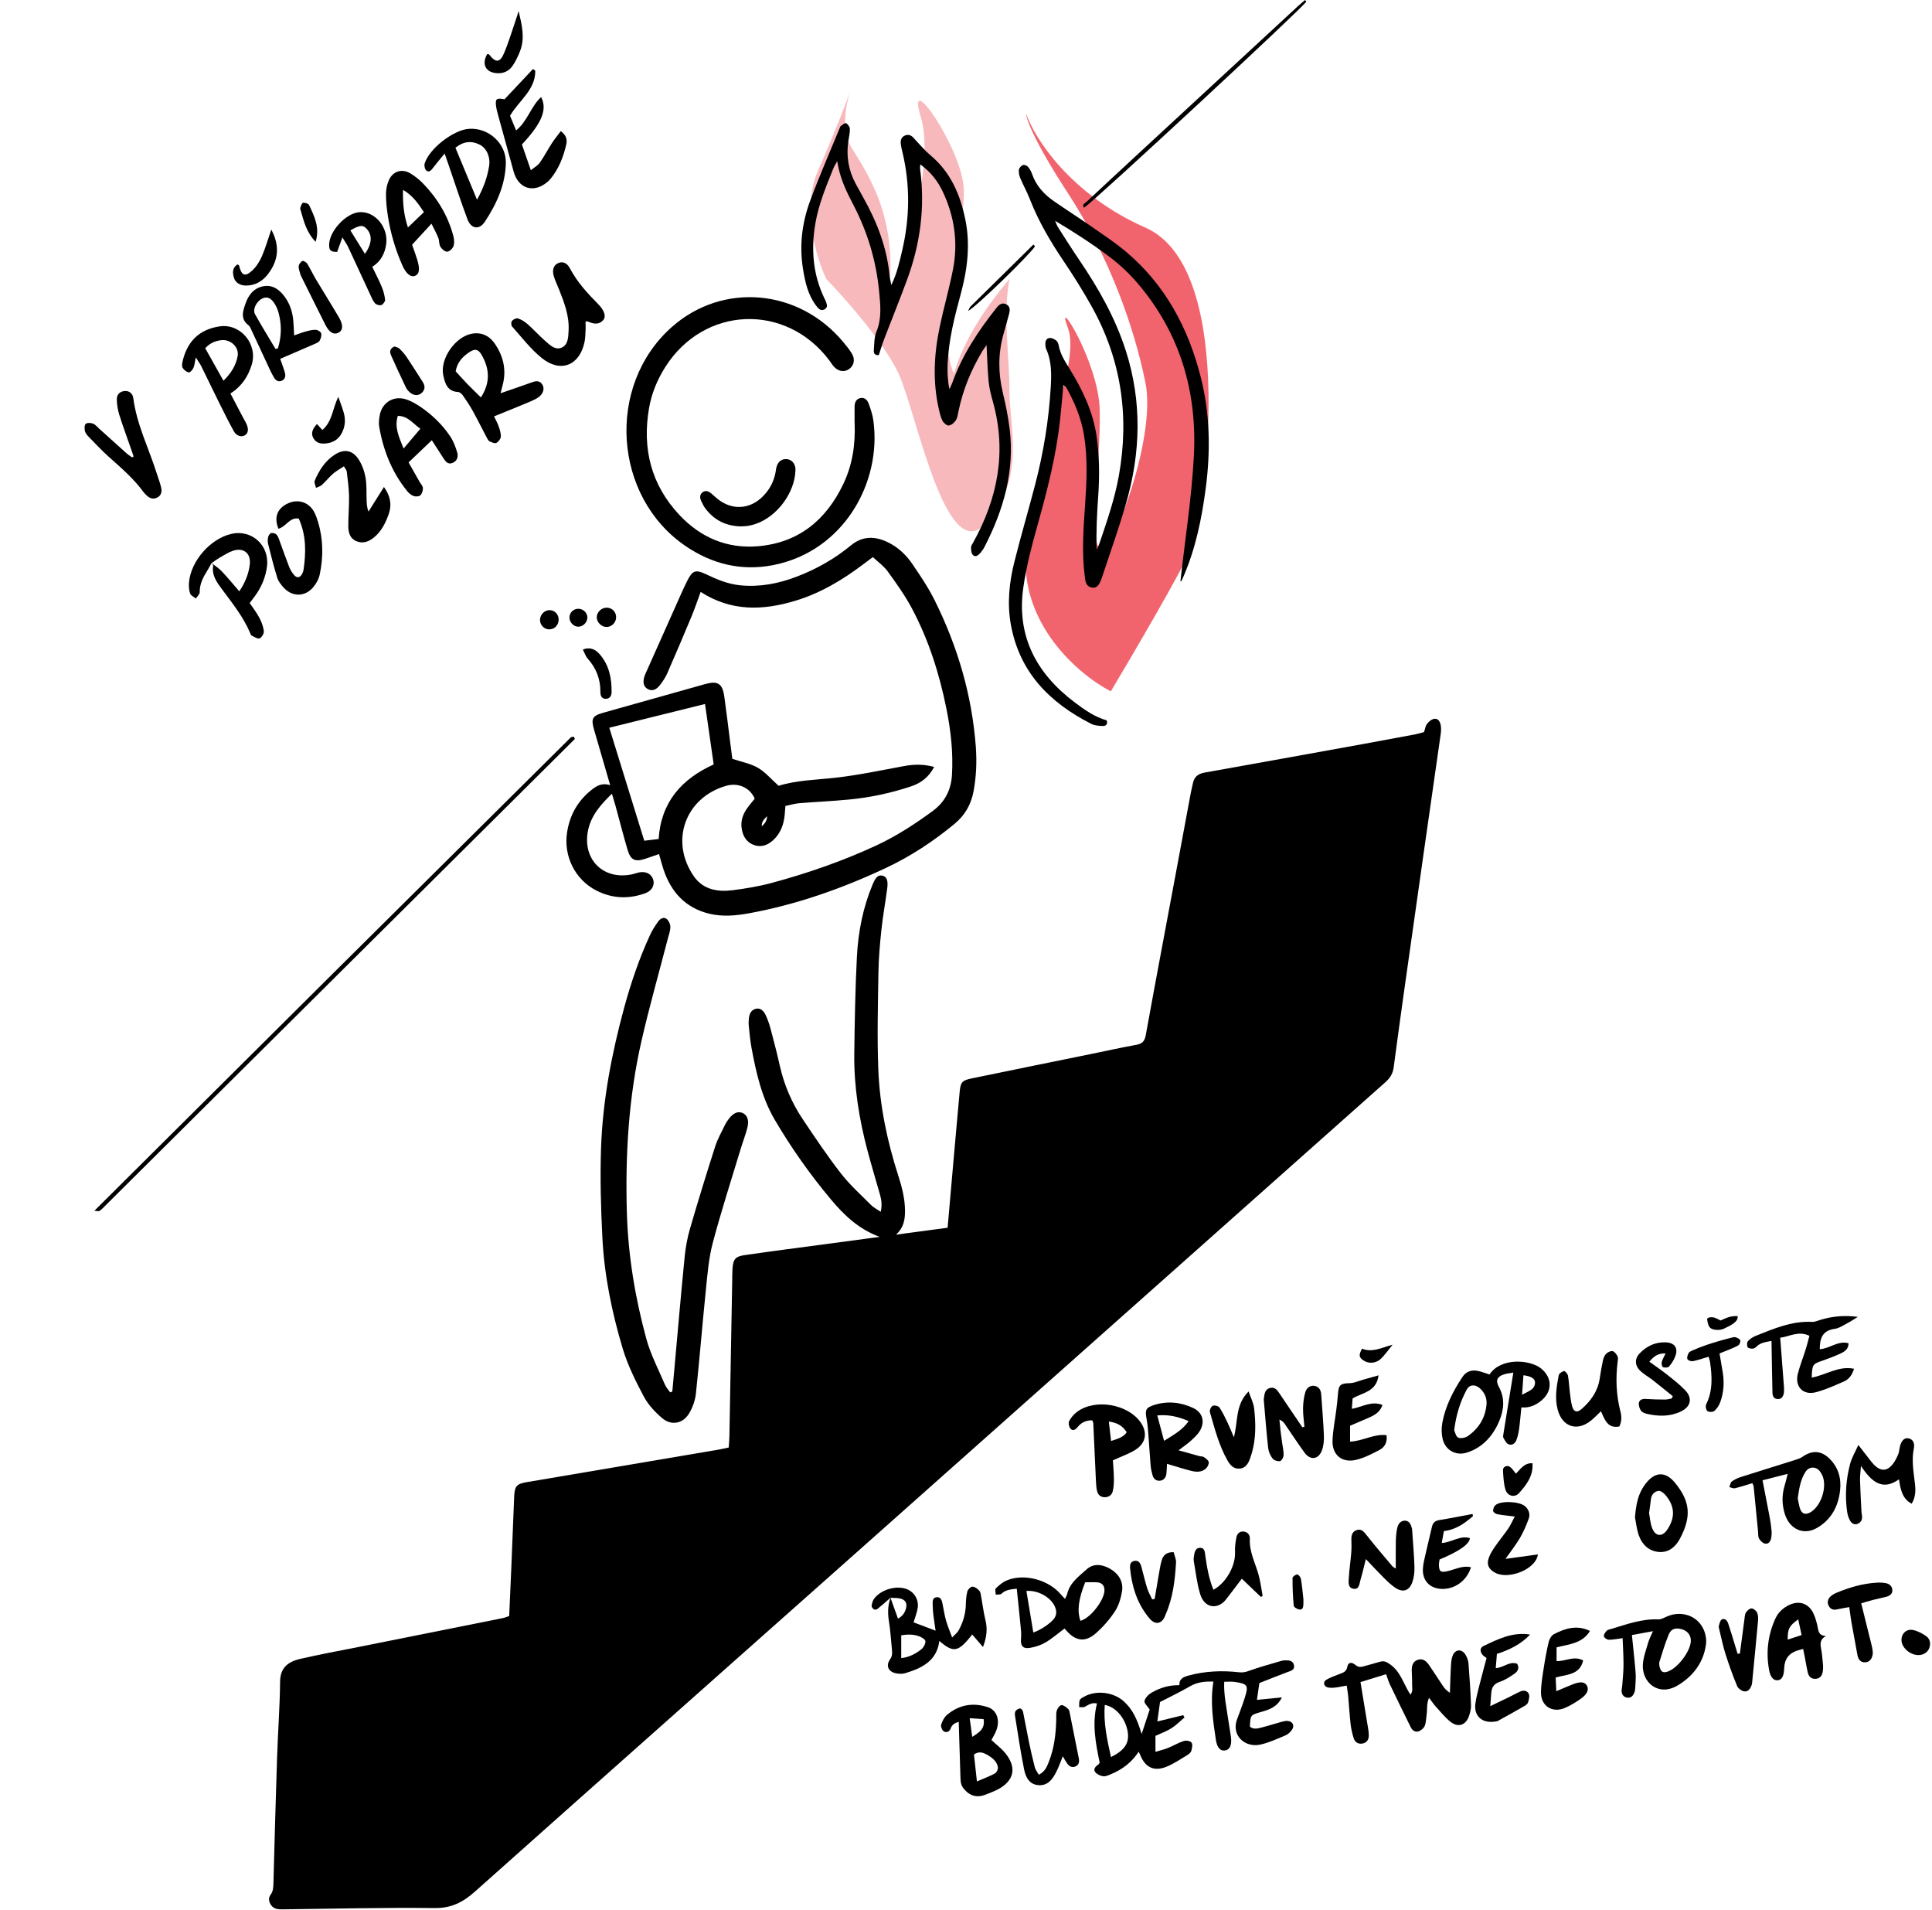 <svg width="696" height="688" viewBox="0 0 696 688" fill="none" xmlns="http://www.w3.org/2000/svg">
<path d="M369.67 197.5C366.87 224.7 388.837 243.166 400.17 249C408.337 235.333 425.57 205.9 429.17 197.5C433.67 187 446.67 97 412.67 82C385.47 70 372.67 49.667 369.67 41C369.67 42.833 372.67 51.1 384.67 69.5C399.67 92.5 408.67 118 412.67 138C416.67 158 400.17 201 396.17 197.5C392.17 194 396.67 165 396.17 147.5C395.67 130 379.67 105 384.67 118C389.67 131 373.17 163.5 369.67 197.5Z" fill="#F1646E"/>
<path d="M297.67 100.5C294.17 93.167 288.67 75.1 294.67 61.5C300.141 49.099 304.365 38.25 306.204 33.274C306.362 32.806 306.518 32.379 306.67 32C306.538 32.367 306.382 32.793 306.204 33.274C304.632 37.963 303.033 46.818 306.67 53C311.67 61.5 324.67 78.5 319.67 109C325.17 94 337.17 60 331.67 42C326.17 24 346.17 53 347.17 67.5C348.17 82 336.67 121 343.67 134.5C347.17 122.5 355.17 110.5 363.67 100.5C361.17 113.5 363.67 128 363.67 141C363.67 154 369.67 172.5 355.17 188.5C340.67 204.5 330.17 148.5 323.67 134.5C318.47 123.3 304.17 107.167 297.67 100.5Z" fill="#F1646E" fill-opacity="0.45"/>
<path d="M513.004 263.675C513.383 262.582 513.51 261.45 514.11 260.685C514.748 259.876 515.779 259.004 516.727 258.89C518.225 258.713 518.85 260.104 519.053 261.387C519.211 262.386 519.141 263.447 519.002 264.459C516.967 278.775 514.894 293.085 512.852 307.401C510.406 324.555 507.973 341.715 505.558 358.875C504.357 367.402 503.207 375.928 502.069 384.461C501.779 386.623 500.799 388.26 499.156 389.72C436.241 445.619 373.37 501.556 310.461 557.455C264.031 598.715 217.537 639.894 171.175 681.23C166.871 685.067 162.674 687.298 156.594 687.229C138.346 687.001 120.092 687.481 101.845 687.69C100.334 687.709 98.824 687.665 97.775 686.318C96.833 685.111 96.586 683.651 97.452 682.475C98.438 681.136 98.463 679.764 98.501 678.266C98.912 663.236 99.311 648.205 99.81 633.175C100.113 624.004 100.808 614.833 100.903 605.662C100.948 601.01 103.356 598.602 108.096 597.496C115.131 595.852 122.248 594.582 129.333 593.16C146.651 589.69 163.97 586.232 181.282 582.756C181.933 582.623 182.552 582.332 183.437 582.029C183.684 576.385 183.943 570.785 184.177 565.185C184.537 556.469 184.872 547.746 185.232 539.03C185.39 535.257 186.123 534.442 189.751 533.828C212.821 529.922 235.891 526.016 258.955 522.097C260.074 521.908 261.18 521.63 262.514 521.345C262.602 520.018 262.735 518.792 262.76 517.559C263.108 498.844 263.443 480.129 263.778 461.42C263.803 459.928 263.772 458.43 263.879 456.945C264.138 453.418 264.947 452.533 268.398 452.034C273.391 451.314 278.391 450.625 283.397 449.955C294.306 448.488 305.222 447.041 316.89 445.486C309.21 442.648 303.989 437.554 299.325 431.985C291.803 423.004 285.04 413.428 279.105 403.315C274.384 395.269 272.374 386.294 270.705 377.243C270.231 374.651 270.004 372.016 269.738 369.393C269.643 368.489 269.707 367.553 269.801 366.643C269.978 365.038 270.73 363.666 272.349 363.312C274.055 362.946 275.155 364.191 275.806 365.556C276.545 367.098 277.114 368.742 277.557 370.391C278.739 374.822 279.902 379.265 280.9 383.747C282.474 390.782 285.268 397.298 289.275 403.246C293.693 409.813 298.098 416.418 302.959 422.662C306.182 426.796 310.158 430.355 313.875 434.096C314.722 434.95 315.878 435.493 317.288 436.454C317.806 434.052 317.559 432.2 317.041 430.361C315.543 425.064 313.944 419.793 312.528 414.477C309.482 403.005 307.598 391.35 307.75 379.455C307.902 367.863 308.104 356.265 308.692 344.692C309.147 335.723 310.86 326.931 314.355 318.569C315.486 315.87 316.327 315.105 317.787 315.365C319.373 315.649 320.012 316.995 319.626 319.928C318.975 324.934 318.052 329.908 317.522 334.92C316.978 340.053 316.529 345.217 316.447 350.368C316.27 361.96 315.96 373.571 316.409 385.15C316.915 398.151 319.563 410.862 323.551 423.263C324.891 427.422 325.997 431.6 326.029 436.043C326.054 439.33 325.549 442.199 322.78 444.683C328.924 443.862 335.067 443.04 341.375 442.199C341.932 435.834 342.456 429.792 342.993 423.756C343.891 413.58 344.776 403.404 345.718 393.228C346.034 389.802 346.609 389.119 349.99 388.424C364.363 385.447 378.755 382.539 393.134 379.6C398.526 378.501 403.905 377.306 409.315 376.32C411.42 375.941 412.355 375.094 412.753 372.869C416.274 353.452 419.946 334.054 423.568 314.657C425.401 304.847 427.215 295.031 429.048 285.215C429.237 284.204 429.528 283.206 429.724 282.194C430.167 279.875 431.538 278.693 433.883 278.275C452.965 274.875 472.034 271.418 491.109 267.967C497.316 266.842 503.517 265.685 509.717 264.516C510.83 264.307 511.923 263.959 513.004 263.675V263.675Z" fill="black"/>
<path d="M219.819 282.795C217.753 275.691 215.913 269.307 214.042 262.93C212.842 258.847 213.347 257.823 217.361 256.691C229.61 253.24 241.853 249.789 254.108 246.363C258.564 245.118 260.271 246.205 260.922 250.838C261.725 256.521 262.395 262.215 263.122 267.91C263.368 269.838 263.621 271.759 263.823 273.308C267.129 274.414 270.371 274.983 273.039 276.538C275.731 278.105 277.855 280.659 280.503 283.023C286.963 280.994 294.086 280.893 301.133 280.096C309.432 279.154 317.643 277.391 325.872 275.887C329.412 275.242 332.869 275.217 336.516 276.228C334.639 279.875 331.826 282.024 328.204 283.231C320.993 285.633 313.598 287.22 306.045 287.953C300.002 288.541 293.928 288.8 287.873 289.299C286.299 289.432 284.757 289.912 282.943 290.285C282.854 291.391 282.785 292.383 282.696 293.376C282.38 296.783 281.318 299.886 278.816 302.338C276.793 304.323 274.366 305.341 271.604 304.336C268.722 303.286 267.445 300.859 267.129 297.927C266.857 295.411 267.704 293.167 269.132 291.145C269.986 289.931 270.972 288.812 271.895 287.656C270.043 283.465 265.732 281.853 261.643 283.016C247.036 287.163 241.075 302.787 249.968 315.624C253.268 320.39 258.457 321.319 263.823 320.643C268.589 320.042 273.38 319.252 278.013 318.001C290.976 314.505 303.649 310.119 315.848 304.437C323.059 301.074 329.696 296.745 336.067 292.055C340.296 288.945 342.609 284.634 342.938 279.199C343.431 271.102 342.533 263.157 340.947 255.263C338.399 242.603 334.525 230.36 328.419 218.957C325.942 214.331 322.838 210.014 319.754 205.754C318.382 203.864 316.353 202.448 314.445 200.647C313.155 201.614 312.163 202.341 311.183 203.087C303.643 208.807 295.616 213.636 286.47 216.391C274.821 219.906 263.444 220.304 252.408 213.193C251.271 216.271 250.31 219.166 249.14 221.979C246.277 228.855 243.357 235.707 240.368 242.533C239.729 243.987 238.806 245.352 237.846 246.623C236.411 248.525 234.913 248.993 233.44 248.228C231.847 247.4 231.418 245.744 232.227 243.393C232.448 242.742 232.77 242.129 233.048 241.497C236.645 233.432 240.241 225.373 243.844 217.314C245.064 214.59 246.239 211.847 247.579 209.186C249.469 205.425 250.613 205.027 254.361 206.835C258.305 208.737 262.3 210.387 266.724 210.817C273.74 211.499 280.44 210.203 286.95 207.719C294.08 205.002 300.666 201.279 306.55 196.425C310.734 192.974 315.159 193.087 319.691 195.23C323.388 196.975 326.378 199.775 328.653 203.112C331.561 207.366 334.468 211.682 336.75 216.284C344.985 232.888 350.149 250.377 351.534 268.953C351.938 274.389 351.704 279.711 350.712 285.039C349.833 289.729 347.634 293.61 343.93 296.681C336.295 303.008 328.053 308.438 319.09 312.641C303.365 320.017 287.07 325.775 269.929 328.923C265.163 329.795 260.353 330.25 255.575 329.106C246.973 327.045 241.771 321.351 239.028 313.165C238.452 311.446 238.01 309.676 237.416 307.61C235.646 308.216 234.066 308.779 232.467 309.304C228.75 310.53 227.17 309.797 226.051 305.979C224.503 300.695 223.138 295.36 221.684 290.051C221.324 288.749 220.919 287.46 220.445 285.867C216.4 289.811 212.962 293.666 211.843 299.09C209.707 309.468 217.31 317.103 227.676 314.91C228.573 314.72 229.433 314.373 230.33 314.202C232.732 313.747 234.673 314.777 235.311 316.793C235.924 318.74 234.894 320.813 232.574 321.673C226.576 323.891 220.609 323.677 214.889 320.769C207.172 316.857 202.95 308.349 204.29 299.772C205.251 293.61 208.095 288.509 212.962 284.603C214.757 283.168 216.665 281.822 219.819 282.795V282.795ZM219.497 262.108C223.744 275.836 227.922 289.331 232.094 302.806C233.358 302.654 234.142 302.56 234.932 302.465C235.69 302.376 236.449 302.288 237.277 302.187C238.124 288.92 245.494 280.596 257.104 275.331C256.055 267.992 255.025 260.819 253.982 253.556C242.327 256.445 231.14 259.219 219.491 262.108H219.497ZM274.429 297.592C275.659 296.58 276.302 295.373 276.357 293.97C275.282 295.044 274.341 295.898 274.429 297.592Z" fill="black"/>
<path d="M242.2 501.189C242.446 498.478 242.693 495.766 242.939 493.061C244.159 479.585 245.316 466.104 246.65 452.635C246.985 449.228 247.617 445.796 248.577 442.509C251.459 432.598 254.493 422.738 257.647 412.91C258.513 410.205 259.973 407.683 261.206 405.091C261.547 404.371 262.021 403.701 262.495 403.056C264.075 400.913 265.782 400.155 267.406 400.812C269.176 401.533 269.941 403.416 269.246 406.147C268.595 408.7 267.627 411.165 266.863 413.687C263.45 424.988 259.803 436.233 256.775 447.641C255.315 453.14 254.866 458.942 254.285 464.637C253.008 477.07 252.022 489.54 250.695 501.966C250.436 504.394 249.519 506.922 248.274 509.027C246.055 512.781 241.852 513.596 238.54 510.771C235.968 508.578 233.49 505.923 231.923 502.971C228.984 497.422 226.114 491.689 224.325 485.704C220.444 472.721 217.701 459.423 217.012 445.853C216.463 435.089 216.159 424.274 216.526 413.504C217.114 396.356 220.343 379.575 224.831 363.028C227.271 354.034 230.273 345.254 234.16 336.791C234.963 335.034 236.037 333.378 237.175 331.811C237.864 330.863 239.134 330.142 240.171 330.989C240.917 331.596 241.498 332.873 241.492 333.846C241.486 335.3 240.923 336.76 240.55 338.201C237.39 350.412 233.926 362.554 231.107 374.847C226.449 395.206 225.223 415.899 225.83 436.757C226.278 452.224 228.794 467.355 232.845 482.215C234.4 487.916 237.232 493.269 239.558 498.743C239.988 499.748 240.803 500.589 241.441 501.499C241.694 501.398 241.941 501.29 242.194 501.189H242.2Z" fill="black"/>
<path d="M425.247 209.281C426.91 194.358 429.255 179.467 430.076 164.499C431.359 141.208 425.146 119.939 409.743 101.932C406.779 98.469 403.366 95.277 399.725 92.534C393.512 87.85 386.951 83.615 380.106 79.532C380.447 80.303 380.694 81.138 381.143 81.846C383.677 85.808 386.199 89.784 388.835 93.677C395.756 103.885 401.811 114.542 405.584 126.342C411.437 144.628 410.957 163.001 405.666 181.287C403.056 190.313 399.896 199.187 396.931 208.111C395.99 210.949 394.966 211.929 393.385 211.632C390.971 211.183 390.99 209.059 390.762 207.309C389.682 198.946 390.301 190.578 390.876 182.21C391.458 173.727 391.906 165.245 390.522 156.788C389.505 150.588 387.122 144.899 384.069 139.464C383.93 139.217 383.601 139.078 383.096 138.686C382.691 142.902 382.35 146.859 381.933 150.796C380.555 163.855 377.331 176.509 373.773 189.118C371.687 196.5 369.747 203.99 368.653 211.562C366.125 229.108 373.381 242.609 387.179 252.994C390.737 255.674 394.39 258.252 398.669 259.441C399.194 260.875 398.284 261.495 397.412 261.482C395.964 261.457 394.359 261.343 393.101 260.705C378.166 253.101 367.263 242.166 364.159 224.962C362.788 217.365 363.559 209.824 365.411 202.435C367.749 193.094 370.486 183.847 372.913 174.524C375.903 163.058 377.818 151.403 378.52 139.571C378.798 134.875 378.905 130.154 376.882 125.698C376.655 125.192 376.617 124.579 376.585 124.016C376.529 122.866 376.965 121.817 378.159 121.728C378.93 121.671 379.866 122.152 380.517 122.657C380.997 123.037 381.288 123.827 381.408 124.478C382.008 127.739 383.822 130.4 385.504 133.137C390.099 140.627 393.822 148.464 395.067 157.281C396.072 164.36 396.135 171.458 395.636 178.588C395.187 184.991 394.858 191.4 395.06 197.967C395.402 197.215 395.813 196.488 396.078 195.71C398.802 187.677 401.583 179.669 403.081 171.262C406.911 149.785 403.922 129.427 393.253 110.339C390.181 104.84 386.818 99.474 383.298 94.246C378.469 87.085 374.095 79.715 370.96 71.631C369.968 69.078 368.603 66.67 367.541 64.135C367.155 63.212 366.94 62.106 367.054 61.133C367.124 60.507 367.838 59.736 368.457 59.464C368.912 59.262 369.886 59.584 370.259 60.002C370.922 60.747 371.459 61.696 371.788 62.65C373.242 66.853 376.067 69.957 379.619 72.428C383.949 75.443 388.411 78.268 392.741 81.283C397.159 84.367 401.703 87.325 405.805 90.802C419.78 102.659 428.009 118.024 432.51 135.596C435.923 148.919 436.144 162.357 434.355 175.927C432.927 186.779 430.746 197.417 426.398 207.523C426.132 208.143 425.842 208.75 425.557 209.356C425.45 209.331 425.336 209.306 425.228 209.281H425.247Z" fill="black"/>
<path d="M321.099 102.665C323.191 98.342 324.082 94.221 325.03 90.132C327.786 78.319 327.912 66.487 325.068 54.661C324.853 53.77 324.632 52.872 324.518 51.962C324.347 50.622 324.613 49.408 326.003 48.808C327.217 48.283 328.241 48.707 329.094 49.623C329.41 49.958 329.682 50.331 330.004 50.66C331.679 52.392 333.221 54.282 335.067 55.811C342.449 61.936 345.964 70.133 347.79 79.222C349.592 88.204 348.498 97.034 346.134 105.781C343.884 114.093 341.729 122.43 341.387 131.095C341.274 134.06 341.369 137.037 342.026 140.159C342.367 139.426 342.765 138.712 343.031 137.953C346.615 127.865 352.455 119.111 359.047 110.8C359.989 109.618 361.101 108.834 362.593 109.656C363.939 110.402 363.87 111.748 363.535 113.018C362.871 115.572 362.119 118.1 361.424 120.641C359.534 127.549 359.603 134.445 361.259 141.404C362.296 145.746 363.212 150.152 363.743 154.582C365.557 169.72 361.525 183.67 354.661 196.981C354.244 197.79 353.7 198.555 353.093 199.237C352.385 200.04 351.349 200.811 350.458 199.863C349.895 199.269 349.813 198.074 349.819 197.145C349.819 196.526 350.318 195.887 350.647 195.287C359.445 179.391 362.694 162.73 357.745 144.887C357.069 142.46 356.399 139.988 356.159 137.492C355.735 133.086 355.634 128.649 355.407 124.288C355.021 124.851 354.408 125.634 353.896 126.481C349.838 133.219 346.893 140.399 345.294 148.123C345.06 149.242 344.927 150.48 344.333 151.397C343.783 152.25 342.721 153.154 341.798 153.255C341.09 153.331 339.946 152.351 339.536 151.561C338.859 150.266 338.537 148.761 338.208 147.314C335.945 137.384 336.464 127.461 338.556 117.595C340.003 110.756 341.937 104.012 343.29 97.154C345.218 87.401 343.865 77.971 339.599 68.971C337.804 65.184 335.313 61.986 331.54 59.212C331.49 59.964 331.407 60.343 331.452 60.709C333.31 74.419 331.572 87.724 326.812 100.649C324.158 107.861 321.263 114.978 318.513 122.158C317.787 124.067 317.211 126.026 316.586 127.891C315.056 128.049 314.708 127.12 314.784 126.203C314.974 123.928 314.898 121.488 315.739 119.446C317.723 114.624 317.161 109.801 316.693 104.884C315.638 93.886 312.509 83.52 307.402 73.749C304.899 68.958 302.541 64.129 301.606 58.093C300.986 59.193 300.576 59.761 300.323 60.394C297.712 66.885 294.976 73.344 293.768 80.291C292.138 89.677 292.808 98.81 297.011 107.507C297.112 107.716 297.245 107.905 297.321 108.12C297.75 109.283 298.54 110.636 296.998 111.438C295.557 112.19 294.672 110.971 293.914 109.953C291 106.053 290.014 101.452 289.268 96.787C287.928 88.431 288.927 80.234 291.828 72.39C295.089 63.579 298.875 54.958 302.44 46.261C302.573 45.945 302.661 45.528 302.908 45.357C303.515 44.933 304.463 44.169 304.798 44.364C305.449 44.737 306.138 45.667 306.163 46.387C306.207 47.853 305.828 49.339 305.613 50.812C304.81 56.209 305.645 61.329 308.242 66.139C309.165 67.858 310.107 69.565 311.061 71.265C315.991 80.057 319.569 89.304 320.485 99.442C320.568 100.333 320.82 101.212 321.105 102.646L321.099 102.665Z" fill="black"/>
<path d="M307.857 152.035C307.857 150.727 307.851 148.66 307.857 146.593C307.864 145.108 308.294 143.768 309.886 143.389C311.555 142.991 312.509 144.172 312.99 145.5C313.685 147.434 314.349 149.425 314.627 151.447C317.717 173.791 303.907 198.618 278.442 203.554C267.109 205.754 256.541 203.181 247.009 196.696C220.83 178.885 218.282 138.888 241.947 117.847C260.289 101.534 287.771 103.929 303.825 123.251C304.925 124.572 306.024 125.925 306.903 127.391C308.142 129.465 307.655 131.645 305.917 132.903C304.191 134.142 301.986 133.819 300.387 132.024C299.78 131.342 299.312 130.539 298.762 129.806C283.068 108.942 253.482 110.193 239.589 132.315C236.751 136.834 234.741 141.707 233.825 146.96C231.29 161.548 234.552 174.619 244.778 185.503C252.319 193.53 261.806 197.651 272.886 196.753C287.644 195.559 297.631 187.323 303.844 174.227C307.048 167.47 308.224 160.252 307.87 152.035H307.857Z" fill="black"/>
<path d="M34 436.081C91.492 378.867 148.535 322.178 205.648 265.571C205.881 265.343 206.419 265.426 206.741 265.375C206.905 265.685 206.975 265.78 207.006 265.881C207.038 265.988 207.089 266.159 207.038 266.209C150.292 322.601 93.546 378.993 36.787 435.379C36.465 435.695 36.092 435.98 35.707 436.201C35.555 436.289 35.289 436.182 34 436.074V436.081Z" fill="black"/>
<path d="M267.115 189.592C261.572 189.529 257.331 187.374 254.139 183.183C253.519 182.374 253.077 181.42 252.628 180.497C252.084 179.378 252.021 178.184 253.045 177.349C254.094 176.496 255.213 176.894 256.18 177.684C256.977 178.342 257.71 179.068 258.519 179.713C263.67 183.834 270.01 183.518 274.706 178.892C277.139 176.496 278.726 173.62 279.364 170.245C279.535 169.347 279.598 168.393 279.952 167.565C280.59 166.073 281.778 165.22 283.485 165.372C285.097 165.511 286.329 166.832 286.544 168.589C286.588 168.93 286.563 169.278 286.544 169.619C286.241 177.596 279.895 186.084 272.266 188.688C271.4 188.985 270.509 189.232 269.611 189.377C268.714 189.529 267.785 189.529 267.127 189.58L267.115 189.592Z" fill="black"/>
<path d="M470.618 0.569C469.398 2.73 394.866 71.871 390.543 74.823C389.582 73.628 390.846 73.23 391.364 72.743C397.224 67.251 403.114 61.79 409.011 56.342C428.472 38.347 447.94 20.365 467.407 2.383C468.292 1.561 469.227 0.796 470.138 0C470.296 0.19 470.454 0.386 470.612 0.575L470.618 0.569Z" fill="black"/>
<path d="M209.964 233.937C212.701 232.901 214.572 233.962 216.044 235.65C219.457 239.569 220.386 244.341 220.323 249.372C220.304 250.617 219.641 251.679 218.282 251.692C216.638 251.71 216.284 250.484 216.284 249.094C216.297 244.556 214.768 240.631 211.734 237.23C210.95 236.352 210.577 235.106 209.964 233.943V233.937Z" fill="black"/>
<path d="M690.95 596.115C688.529 596.065 685.957 594.181 685.217 591.944C684.332 589.245 686.26 586.571 689.028 587.058C690.735 587.361 692.442 588.271 693.883 589.283C695.273 590.256 695.64 591.899 695.014 593.587C694.426 595.18 692.808 596.159 690.944 596.115H690.95Z" fill="black"/>
<path d="M372.852 88.69C371.639 91.061 351.729 110.49 348.752 112.013C349.175 111.223 349.321 110.692 349.662 110.357C357.19 102.918 364.737 95.504 372.283 88.077C372.473 88.279 372.663 88.482 372.852 88.684V88.69Z" fill="black"/>
<path d="M218.408 225.815C216.575 225.764 214.919 224.033 214.982 222.237C215.045 220.392 216.714 218.837 218.604 218.869C220.551 218.894 222.023 220.455 221.96 222.408C221.897 224.323 220.279 225.872 218.408 225.821V225.815Z" fill="black"/>
<path d="M201.249 223.172C201.243 225.144 199.751 226.686 197.855 226.68C195.971 226.68 194.442 225.024 194.543 223.109C194.644 221.207 196.313 219.652 198.146 219.759C199.922 219.86 201.262 221.333 201.249 223.172Z" fill="black"/>
<path d="M211.594 222.402C211.607 224.147 210.046 225.727 208.333 225.714C206.607 225.702 205.09 224.096 205.141 222.339C205.191 220.664 206.544 219.312 208.219 219.261C210.039 219.21 211.588 220.645 211.594 222.402V222.402Z" fill="black"/>
<path d="M180.32 141.64C184.247 140.278 187.662 139.123 191.054 137.903C192.639 137.332 194.205 136.686 195.383 138.521C196.248 139.88 195.757 141.856 193.964 143.091C192.547 144.065 190.865 144.692 189.263 145.364C185.587 146.902 181.882 148.377 177.988 149.961C178.691 151.464 179.309 152.551 179.697 153.71C180.086 154.876 180.512 156.146 180.411 157.328C180.34 158.135 179.542 159.164 178.793 159.534C178.211 159.816 177.168 159.315 176.411 158.986C176.004 158.805 175.703 158.274 175.473 157.842C173.748 154.574 172.107 151.255 170.322 148.023C169.232 146.062 167.98 144.179 166.685 142.341C166.299 141.795 165.551 141.2 164.948 141.167C161.112 141 160.3 137.963 159.704 135.254C158.383 129.273 164.014 121.233 170.037 120.182C173.634 119.556 176.454 121.048 178.411 123.995C181.305 128.356 182.443 133.113 181.182 138.308C180.949 139.259 180.698 140.201 180.329 141.644L180.32 141.64ZM173.243 143.129C176.683 137.873 176.417 132.828 173.476 127.782C172.314 125.78 171.17 125.475 169.145 126.799C166.69 128.403 164.734 130.455 164.147 133.735C165.554 135.264 166.942 136.844 168.408 138.353C169.956 139.95 171.566 141.474 173.243 143.129V143.129Z" fill="black"/>
<path d="M155.437 80.564C152.973 83.238 150.865 85.526 148.455 88.145C149.025 89.789 149.735 91.647 150.31 93.538C151.34 96.93 151.08 98.708 149.583 99.323C147.984 99.98 146.309 98.689 144.869 95.403C142.406 89.753 140.66 83.876 139.731 77.781C139.337 75.192 139.037 72.555 139.051 69.942C139.059 68.236 139.406 66.413 140.104 64.863C141.576 61.583 144.877 60.628 147.941 62.511C149.529 63.487 151.033 64.683 152.335 66.015C157.573 71.404 161.37 77.674 163.309 84.975C163.618 86.139 163.744 87.535 163.377 88.627C163.082 89.504 161.934 90.597 161.104 90.65C160.304 90.701 159.156 89.711 158.657 88.882C158.118 87.981 158.297 86.683 157.891 85.662C157.252 84.049 156.392 82.52 155.437 80.564ZM145.191 68.383C145.047 73.3 145.481 77.439 146.948 81.922C149.026 79.93 150.784 78.253 152.716 76.407C150.686 73.398 148.843 70.529 145.184 68.385L145.191 68.383Z" fill="black"/>
<path d="M155.559 158.558C152.556 161.426 150.023 163.839 147.191 166.546C148.447 168.756 149.788 171.126 151.129 173.497C151.559 174.254 152.304 174.99 152.346 175.764C152.4 176.637 152.049 177.775 151.454 178.376C150.986 178.838 149.772 178.922 149.066 178.677C148.176 178.365 147.312 177.663 146.706 176.909C141.205 170.127 138.088 162.277 136.614 153.748C136.382 152.425 136.546 150.98 136.783 149.641C137.642 144.804 142.007 142.26 146.662 143.964C148.403 144.603 150.07 145.574 151.611 146.626C155.781 149.484 159.394 152.989 162.196 157.192C163.35 158.918 164.122 160.975 164.722 162.981C165.184 164.501 164.648 166.076 163.014 166.737C161.369 167.41 160.487 166.196 159.711 164.989C158.369 162.911 157.025 160.826 155.559 158.558V158.558ZM145.393 161.549C147.628 158.911 149.421 156.791 151.428 154.421C148.719 152.532 146.941 149.787 143.31 149.789C142.011 153.989 143.762 157.416 145.393 161.549V161.549Z" fill="black"/>
<path d="M76.218 202.791C75.686 203.743 75.189 204.712 74.611 205.636C73.132 207.99 71.916 210.385 71.94 213.3C71.945 214.051 71.046 214.809 70.564 215.568C69.849 214.982 68.754 214.522 68.498 213.785C68.066 212.538 67.977 211.079 68.091 209.745C68.77 202.07 75.695 194.137 83.192 192.319C90.573 190.527 97.115 196.349 96.187 203.979C95.71 207.893 94.181 211.449 91.872 214.654C91.29 215.462 90.674 216.238 89.946 217.193C91.124 218.947 92.433 220.613 93.407 222.453C94.202 223.968 94.856 225.663 95.051 227.342C95.151 228.177 94.269 229.638 93.503 229.918C92.764 230.189 91.581 229.349 90.641 228.893C90.369 228.761 90.232 228.282 90.09 227.937C87.618 222.114 83.683 217.238 79.963 212.221C78.085 209.693 76.223 207.189 76.795 203.738C76.838 203.46 76.43 203.105 76.227 202.795C77.46 203.778 78.824 204.635 79.897 205.769C81.998 207.993 83.942 210.373 86.205 212.98C88.369 209.759 89.589 206.639 89.982 203.302C90.457 199.257 87.719 197.093 83.898 198.381C82.275 198.929 80.787 199.906 79.282 200.771C78.221 201.38 77.243 202.121 76.23 202.802L76.218 202.791Z" fill="black"/>
<path d="M160.192 55.287C158.464 57.406 157.171 58.907 155.985 60.48C155.329 61.35 154.536 62.225 153.586 61.422C153.036 60.954 152.754 59.613 152.985 58.867C154.663 53.506 163.319 46.814 168.898 46.399C175.923 45.878 182.359 51.605 182.23 58.651C182.087 66.52 178.889 73.483 174.634 79.906C172.648 82.904 169.72 82.451 168.415 79.001C166.035 72.686 163.968 66.262 161.769 59.878C161.325 58.599 160.88 57.314 160.181 55.298L160.192 55.287ZM171.847 71.935C174.26 67.553 175.553 63.802 176.194 59.852C176.726 56.562 175.312 53.369 172.847 52.119C169.791 50.577 166.902 50.928 164.069 53.212C166.583 59.261 169.052 65.201 171.847 71.935Z" fill="black"/>
<path d="M210.936 115.787C210.952 116.76 211.01 117.727 210.96 118.68C210.88 120.177 210.881 121.696 210.582 123.152C208.836 131.606 202.022 134.422 195.24 129.006C191.187 125.77 187.969 121.485 184.47 117.59C184.111 117.188 184.086 115.955 184.428 115.573C184.911 115.026 186.027 114.492 186.617 114.697C187.875 115.123 189.096 115.884 190.098 116.771C192.25 118.678 194.176 120.838 196.343 122.725C198.018 124.183 199.907 126.196 202.254 125.229C204.746 124.196 204.714 121.364 204.837 119.02C205.121 113.747 203.259 108.948 201.361 104.169C200.717 102.544 199.914 100.966 199.455 99.283C198.847 97.067 199.535 95.448 201.062 94.772C202.674 94.067 204.226 94.581 205.357 96.725C207.965 101.675 211.682 105.691 215.563 109.615C217.688 111.757 218.424 113.965 217.36 115.218C215.791 117.078 213.832 116.697 211.874 115.834C211.665 115.739 211.386 115.799 210.94 115.778L210.936 115.787Z" fill="black"/>
<path d="M188.016 52.026L191.238 61.316C192.546 60.241 193.757 59.602 194.457 58.607C196.037 56.356 197.317 53.895 198.816 51.577C199.742 50.138 200.846 48.812 202.024 47.235C203.927 48.614 204.406 50.165 203.998 51.98C202.997 56.427 201.379 60.613 198.485 64.218C198.098 64.703 197.658 65.163 197.176 65.564C192.221 69.716 186.723 67.982 185.028 61.766C183.153 54.882 181.236 48.005 179.345 41.118C179.11 40.272 178.888 39.42 178.757 38.559C178.315 35.578 178.782 35.196 181.754 35.759C185.219 32.073 188.615 28.462 192.004 24.853C192.277 25.05 192.553 25.254 192.826 25.452C192.929 32.388 186.972 36.157 183.741 41.699C184.377 43.239 185.086 44.945 185.927 46.97C190.073 43.625 191.23 38.342 194.938 34.958C197.244 39.435 195.226 44.323 188.014 52.041L188.016 52.026Z" fill="black"/>
<path d="M83.013 141.728C84.586 144.727 86.032 147.485 87.476 150.237C87.943 151.12 88.479 151.972 88.87 152.888C89.67 154.752 89.355 156.162 88.101 156.846C86.925 157.48 85.162 156.988 84.28 155.394C82.398 152.012 80.673 148.532 78.952 145.066C76.781 140.703 74.691 136.297 72.525 131.925C72.102 131.064 71.511 130.289 70.521 128.718C70.156 130.489 70.103 131.581 69.684 132.501C69.369 133.195 68.51 134.194 68.011 134.126C67.213 134.016 66.328 133.277 65.846 132.56C65.49 132.041 65.568 131.085 65.722 130.389C67.352 123.078 71.684 118.668 79.088 117.554C86.693 116.408 92.954 124.008 90.684 131.351C89.406 135.485 87.187 139.075 83.01 141.722L83.013 141.728ZM73.927 125.41C76.04 129.186 78.147 132.943 80.496 137.127C83.287 134.427 85.019 131.561 85.613 128.235C86.19 125.009 83.061 122.14 79.748 122.514C77.611 122.758 75.664 123.529 73.933 125.408L73.927 125.41Z" fill="black"/>
<path d="M48.144 164.401C47.839 163.521 47.534 162.64 47.228 161.759C45.792 157.617 44.264 153.506 42.951 149.32C42.397 147.554 42.101 145.647 42.081 143.797C42.064 142.166 43.105 140.994 44.891 140.835C46.47 140.689 47.796 141.647 48.023 143.418C49.267 152.969 53.641 161.538 56.493 170.583C57.022 172.256 57.664 173.897 58.055 175.596C58.38 176.996 58.154 178.39 56.703 179.178C55.302 179.942 54.03 179.542 52.92 178.531C52.461 178.113 52.005 177.664 51.641 177.162C48.082 172.25 43.467 168.384 39.003 164.363C36.59 162.189 34.36 159.805 32.096 157.469C31.495 156.852 30.814 156.131 30.614 155.345C30.399 154.491 30.376 153.162 30.879 152.673C31.365 152.198 32.741 152.269 33.531 152.587C34.411 152.932 35.083 153.817 35.827 154.487C39.088 157.42 42.331 160.366 45.6 163.281C46.211 163.822 46.924 164.254 47.594 164.731C47.776 164.624 47.956 164.511 48.138 164.404L48.144 164.401Z" fill="black"/>
<path d="M100.304 190.434C98.652 186.388 99.821 183.205 103.547 181.387C107.129 179.641 111.007 180.708 113.015 184.119C113.706 185.29 114.148 186.627 114.553 187.941C116.462 194.185 116.514 200.533 115.195 206.866C114.857 208.503 113.949 210.185 112.855 211.478C109.826 215.071 105.196 215.04 102.082 211.537C101.183 210.526 100.265 209.354 99.878 208.092C98.629 204.045 97.59 199.933 96.567 195.822C96.365 195.008 96.449 194.051 96.66 193.225C96.789 192.712 97.385 192.009 97.824 191.966C98.454 191.908 99.366 192.199 99.728 192.673C100.313 193.434 100.586 194.451 100.931 195.383C102.021 198.316 103.026 201.278 104.175 204.19C104.582 205.218 105.184 206.215 105.899 207.056C106.971 208.314 108.041 208.133 108.847 206.685C109.084 206.252 109.271 205.756 109.337 205.272C110.266 199.016 110.351 192.833 107.632 186.782C104.238 186.227 103.11 189.739 100.297 190.436L100.304 190.434Z" fill="black"/>
<path d="M123.907 167.94C122.343 168.994 121.037 169.695 119.943 170.652C118.537 171.885 117.367 173.38 115.984 174.641C115.418 175.159 114.563 175.368 113.844 175.719C113.663 174.839 113.087 173.789 113.378 173.111C114.967 169.388 117.101 165.995 120.611 163.748C123.901 161.642 126.932 162.06 129.101 165.32C130.371 167.233 131.242 169.577 131.656 171.845C132.153 174.523 131.968 177.32 132.067 180.07C132.113 181.406 132.147 182.746 132.757 184.252C134.565 181.374 136.367 178.499 138.317 175.396C140.567 178.555 141.275 181.693 139.993 185.266C138.879 188.378 137.447 191.264 134.876 193.442C132.948 195.068 130.773 195.961 128.293 194.877C126.012 193.885 125.499 191.71 125.479 189.546C125.451 185.923 125.816 182.296 125.744 178.675C125.686 175.705 125.253 172.75 124.914 169.79C124.865 169.354 124.463 168.953 123.896 167.951L123.907 167.94Z" fill="black"/>
<path d="M105.958 120.814C107.485 120.285 108.734 119.779 110.029 119.425C111.231 119.096 112.478 118.751 113.697 118.789C114.413 118.811 115.534 119.452 115.699 120.031C115.918 120.832 115.593 121.939 115.146 122.715C114.823 123.28 113.964 123.607 113.293 123.906C109.22 125.691 105.134 127.437 100.937 129.243C101.608 131.18 102.203 132.662 102.625 134.197C102.943 135.344 102.797 136.527 101.564 137.101C100.324 137.677 99.353 137.049 98.721 136.004C98.075 134.942 97.537 133.813 97.006 132.681C94.886 128.147 92.791 123.604 90.673 119.077C90.359 118.404 90.088 117.577 89.534 117.162C86.502 114.888 87.497 112.066 88.449 109.332C89.527 106.224 91.415 103.765 94.866 103.094C97.748 102.533 100.022 103.864 101.82 105.952C104.179 108.686 105.358 111.96 105.665 115.544C105.805 117.148 105.855 118.767 105.967 120.819L105.958 120.814ZM99.229 125.647L100.086 125.525C101.452 121.244 101.517 116.881 100.311 112.497C99.989 111.315 99.445 110.145 98.762 109.125C97.454 107.166 95.955 106.721 94.352 107.577C92.336 108.656 90.925 111.477 91.867 113.16C94.221 117.379 96.758 121.491 99.227 125.641L99.229 125.647Z" fill="black"/>
<path d="M134.101 96.088C135.306 98.594 136.524 100.905 137.52 103.314C138.134 104.79 138.566 106.394 138.725 107.969C138.784 108.584 137.994 109.655 137.367 109.872C136.735 110.091 135.549 109.749 135.093 109.235C134.3 108.319 133.836 107.106 133.313 105.979C130.68 100.322 128.083 94.645 125.433 88.987C124.974 87.999 124.312 87.103 123.352 85.513C122.589 87.612 122.027 89.152 121.454 90.725C119.189 90.728 118.603 90.259 118.569 88.327C118.473 83.434 124.514 76.808 129.422 76.422C135.071 75.976 140.022 81.889 139.105 88.053C138.608 91.383 137.166 94.2 134.103 96.095L134.101 96.088ZM126.213 82.972C128.016 85.877 129.704 88.595 131.459 91.421C134.068 87.776 134.201 84.616 132.014 82.335C130.687 80.953 129.624 81.029 126.206 82.974L126.213 82.972Z" fill="black"/>
<path d="M108.3 99.094C107.999 97.869 107.531 96.876 107.596 95.926C107.646 95.228 108.273 94.361 108.9 93.997C109.217 93.814 110.333 94.421 110.661 94.943C111.787 96.738 112.669 98.69 113.754 100.514C116.513 105.14 119.394 109.696 122.114 114.336C123.766 117.161 123.562 119.081 121.792 119.9C120.185 120.639 118.586 119.696 117.237 117.028C114.186 110.99 111.198 104.923 108.297 99.088L108.3 99.094Z" fill="black"/>
<path d="M186.815 3.946C187.993 8.902 189.223 13.715 187.322 18.474C186.586 20.315 185.744 22.164 184.615 23.776C183.14 25.866 180.891 26.675 178.341 26.295C174.751 25.764 173.553 22.796 175.533 19.464C175.754 19.511 176.086 19.477 176.19 19.609C178.553 22.692 180.131 22.671 181.627 19.061C183.437 14.691 184.784 10.124 186.32 5.638C186.514 5.081 186.652 4.507 186.822 3.944L186.815 3.946Z" fill="black"/>
<path d="M97.723 82.671C100.882 88.555 100.336 93.831 96.508 98.769C94.58 101.257 92.058 102.775 88.825 102.851C86.673 102.903 84.879 101.924 84.321 100.167C83.733 98.324 83.617 96.472 85.58 95.221C85.812 95.404 86.099 95.516 86.143 95.683C86.98 99.215 88.213 99.84 90.759 97.532C92.271 96.16 93.487 94.27 94.313 92.375C95.648 89.332 96.546 86.105 97.73 82.669L97.723 82.671Z" fill="black"/>
<path d="M142.118 124.793C142.594 124.986 143.394 125.103 143.871 125.551C144.854 126.489 145.773 127.537 146.536 128.661C148.481 131.553 150.308 134.523 152.21 137.437C153.142 138.86 153.276 140.217 151.97 141.466C150.763 142.623 149.064 142.569 147.592 141.275C147.044 140.792 146.535 140.187 146.219 139.529C144.398 135.71 142.613 131.87 140.888 128.011C140.338 126.784 140.317 125.563 142.122 124.784L142.118 124.793Z" fill="black"/>
<path d="M121.886 142.953C122.619 145.067 123.31 146.807 123.823 148.603C124.53 151.084 124.378 153.533 123.177 155.887C122.07 158.068 120.307 159.286 117.92 159.653C115.957 159.954 114.066 159.77 112.956 157.918C111.813 156.012 112.677 154.375 114.182 152.728C114.819 153.428 115.357 154.009 116.136 154.864C119.801 151.737 119.789 147.042 121.879 142.955L121.886 142.953Z" fill="black"/>
<path d="M113.707 87.097C110.388 83.658 109.461 79.741 108.358 75.907C108.255 75.548 108.069 75.115 108.176 74.815C108.415 74.155 108.765 73.076 109.166 73.032C109.877 72.954 111.091 73.315 111.342 73.849C113.238 77.861 115.289 81.9 113.703 87.106L113.707 87.097Z" fill="black"/>
<path d="M411.277 624.53C412.442 620.982 413.344 618.239 414.175 615.715C413.415 614.549 412.108 613.41 412.301 612.631C412.584 611.478 413.75 610.287 414.857 609.649C417.813 607.936 421.045 606.893 424.864 606.951C424.754 604.588 426.428 603.951 428.309 603.448C434.271 601.845 440.324 601.62 446.416 602.309C447.749 602.457 448.798 602.218 450.06 601.755C453.782 600.39 457.633 599.379 461.438 598.245C461.883 598.11 462.353 598.02 462.816 598.007C464.265 597.968 465.823 598.026 466.158 599.791C466.48 601.484 465.025 601.787 463.782 602.251C460.402 603.513 457.06 604.865 453.679 606.198C453.383 608.239 453.112 610.164 452.81 612.244C455.798 611.948 458.612 611.671 461.805 611.356C460.067 614.865 457.195 615.773 454.297 616.604C450.453 617.705 450.447 617.685 450.279 621.89C451.606 623.011 453.125 622.541 454.555 622.18C456.931 621.581 459.268 620.808 461.638 620.164C462.411 619.952 463.254 619.739 464.027 619.842C465.701 620.061 466.422 621.542 465.482 622.927C464.916 623.764 464.085 624.608 463.183 624.987C460.183 626.25 457.169 627.666 454.014 628.355C448.534 629.553 443.434 625.065 445.675 619.16C446.628 616.649 447.581 614.137 448.399 611.575C449.867 606.977 449.519 606.455 444.658 605.76C443.544 605.599 442.385 605.734 441.02 605.734C440.807 610.525 441.882 615.071 442.52 619.662C442.778 621.51 443.132 623.352 443.389 625.2C443.505 626.005 443.582 626.835 443.505 627.64C443.376 628.999 442.829 630.216 441.329 630.461C439.803 630.705 438.965 629.695 438.457 628.407C438.244 627.872 438.116 627.286 438.032 626.713C436.989 619.797 435.92 612.888 437.13 605.67C434.065 605.547 431.316 605.837 428.669 607.376C425.244 609.366 421.65 611.072 417.896 613.023C417.6 615.168 417.272 617.557 416.93 620.023C420.26 619.211 423.267 618.484 426.267 617.756C426.415 618.027 426.564 618.304 426.712 618.574C425.16 619.881 423.724 621.369 422.024 622.45C420.272 623.564 418.263 624.273 416.254 625.213V630.95C417.987 630.429 419.403 630.119 420.723 629.585C422.668 628.793 424.497 627.685 426.486 627.042C427.304 626.778 428.817 627.042 429.249 627.634C429.712 628.271 429.448 629.604 429.191 630.551C429.03 631.15 428.379 631.729 427.806 632.077C425.308 633.571 422.867 635.271 420.189 636.34C415.668 638.149 412.526 636.552 410.742 632.038C410.633 631.755 410.478 631.485 410.202 630.924C407.716 634.73 404.4 637.241 400.446 638.909C399.487 639.315 398.411 639.862 397.458 639.759C396.434 639.65 395.211 639.07 394.574 638.284C393.807 637.338 394.483 636.327 395.501 635.677C395.771 635.503 395.932 635.168 396.158 634.891C394.722 627.879 393.324 620.899 395.185 613.551C393.653 613.133 392.3 613.841 390.89 614.704C390.356 615.032 389.493 614.826 388.785 614.865C388.823 614.015 388.669 613.081 388.978 612.334C389.203 611.781 389.989 611.407 390.594 611.072C394.999 608.632 401.296 609.443 404.986 612.907C407.793 615.541 409.48 618.561 411.277 624.543V624.53ZM400.234 632.843C405.153 630.403 406.86 627.782 406.28 623.886C405.559 619.07 402.049 614.768 397.986 614.06C397.49 620.493 398.836 626.617 400.234 632.843Z" fill="black"/>
<path d="M485.164 607.09C483.445 607.393 482.196 607.689 480.927 607.818C480.019 607.908 479.027 607.972 478.178 607.715C476.825 607.302 476.568 605.738 477.772 605.017C479.156 604.186 480.74 603.671 482.247 603.053C483.612 602.492 485.016 602.293 485.383 600.29C485.666 598.725 486.851 598.481 488.313 599.685C489.324 600.516 490.161 600.47 491.185 600.187C493.213 599.627 495.229 599.028 497.257 598.487C498.686 598.101 499.607 598.603 500.914 599.55C504.649 602.254 505.641 606.594 508.101 610.361C509.131 609.086 508.68 607.811 508.706 606.665C508.751 605.029 508.616 603.394 508.583 601.758C508.545 600.013 508.905 598.41 510.792 597.805C512.698 597.193 513.909 598.384 514.868 599.781C516.523 602.19 518.088 604.656 519.717 607.084C520.341 608.017 521.03 608.899 522.331 609.685C522.441 606.607 522.499 603.523 522.672 600.445C522.75 599.06 522.827 597.599 523.316 596.324C524.205 593.993 526.549 593.787 527.888 595.892C528.494 596.845 528.938 598.036 529.028 599.157C529.427 604.154 529.736 609.163 529.929 614.167C529.981 615.416 529.64 616.736 529.247 617.946C528.12 621.404 525.267 622.37 522.447 620.078C520.56 618.545 519.002 616.607 517.354 614.791C516.504 613.858 515.795 612.795 514.81 611.507C513.851 613.632 514.231 615.615 513.947 617.489C513.741 618.867 513.761 620.335 513.258 621.598C512.93 622.428 511.964 623.246 511.101 623.555C509.891 623.993 508.809 623.291 508.229 622.119C505.699 616.993 503.187 611.861 500.715 606.704C500.174 605.57 499.833 604.34 499.343 603.001C496.188 603.973 493.226 604.888 490.116 605.841C490.966 610.992 491.79 615.931 492.588 620.87C492.814 622.254 493.104 623.645 493.11 625.036C493.123 626.581 492.344 627.766 490.689 627.998C489.227 628.198 488.113 627.444 487.688 626.118C487.154 624.463 486.755 622.737 486.555 621.012C486.169 617.644 485.982 614.257 485.679 610.883C485.576 609.743 485.37 608.616 485.151 607.077L485.164 607.09Z" fill="black"/>
<path d="M536.59 495.053C540.711 488.82 551.2 489.721 555.109 492.838C559.275 496.167 559.333 501.125 555.205 504.499C553.171 506.161 550.885 507.159 548.071 506.901C547.788 509.683 547.588 512.233 547.24 514.764C547.047 516.135 546.731 517.526 546.223 518.814C545.746 520.005 544.555 520.713 543.37 520.147C542.585 519.773 542.082 518.704 541.599 517.861C541.4 517.513 541.522 516.94 541.599 516.483C542.765 509.232 543.943 501.988 545.173 494.377C544.252 494.538 543.029 494.635 541.889 494.989C539.391 495.755 538.689 497.152 539.938 499.438C542.23 503.63 541.825 507.738 540.06 511.911C538.618 515.311 536.551 518.305 533.621 520.527C531.992 521.763 530.022 522.755 528.051 523.289C524.246 524.319 520.627 522.156 519.719 518.318C519.275 516.451 519.242 514.358 519.59 512.471C520.704 506.412 523.486 501.003 526.866 495.91C528.154 493.965 530.138 493.289 532.391 493.759C533.744 494.036 535.051 494.57 536.596 495.053H536.59ZM523.866 515.118C524.175 515.749 524.452 517.365 525.308 517.777C526.21 518.209 527.916 517.848 528.83 517.204C532.726 514.467 535.096 510.655 535.514 505.858C535.714 503.566 534.819 501.486 533.035 499.96C531.284 498.466 529.346 498.678 528.335 500.578C526.023 504.924 524.561 509.567 523.866 515.118V515.118ZM548.316 502.374C550.614 501.009 552.887 500.584 552.99 498.009C553.048 496.515 551.522 495.652 548.811 495.33C548.663 497.481 548.509 499.619 548.316 502.374V502.374Z" fill="black"/>
<path d="M383.483 586.542C381.21 588.242 379.091 590.103 376.702 591.526C375.035 592.518 373.058 593.162 371.139 593.503C368.441 593.973 367.559 592.756 367.829 590.013C367.984 588.422 367.771 586.787 367.617 585.177C367.211 580.908 366.747 576.645 366.29 572.208C364.011 572.434 362.246 572.614 360.765 574.024C360.353 574.417 359.42 574.256 358.724 574.353C358.705 573.586 358.357 572.479 358.724 572.112C359.857 570.991 361.152 569.884 362.601 569.259C368.409 566.742 376.741 568.66 381.403 573.432C382.111 574.153 382.775 574.913 383.657 575.872C384.005 575.113 384.326 574.63 384.449 574.102C385.383 570.045 388.679 567.759 391.455 565.235C393.985 562.936 397.186 563.432 399.987 565.074C403.058 566.877 404.79 569.716 404.185 573.284C403.766 575.763 402.968 578.384 401.596 580.451C399.684 583.329 397.327 586.033 394.719 588.306C390.894 591.636 387.424 591.082 384.101 587.212C383.876 586.948 383.625 586.71 383.476 586.549L383.483 586.542ZM372.247 587.978C374.738 587.186 378.383 584.733 379.671 583.052C380.811 581.558 380.669 580.013 379.916 578.448C378.325 575.125 373.831 572.698 369.761 573.007C370.579 577.926 371.39 582.833 372.247 587.978ZM389.214 583.773C392.949 582.827 398.267 575.795 397.868 572.311C397.694 570.818 396.728 570.026 395.318 569.916C393.844 569.8 392.35 569.89 390.94 569.89C388.48 576.033 387.984 580.187 389.22 583.773H389.214Z" fill="black"/>
<path d="M320.791 575.48C319.245 576.819 317.726 578.178 316.141 579.466C315.839 579.71 315.15 579.845 314.873 579.672C314.454 579.408 313.952 578.777 314.004 578.371C314.113 577.489 314.377 576.516 314.892 575.821C317.255 572.627 322.503 571.017 326.277 572.215C329.123 573.116 331.035 575.898 330.61 579.015C330.366 580.824 329.632 582.563 329.117 584.321C331.673 585.287 334.358 586.304 337.05 587.321C336.805 585.621 336.483 583.6 336.232 581.578C336.09 580.419 336.026 579.253 336 578.088C335.981 576.935 335.794 575.473 337.359 575.28C339.072 575.068 339.316 576.555 339.58 577.836C339.973 579.781 340.269 581.751 340.804 583.657C341.325 585.506 342.098 587.289 343.006 589.762C344.133 588.583 344.873 588.049 345.279 587.334C346.902 584.443 347.842 581.352 347.938 578.004C347.983 576.381 348.074 574.713 348.492 573.162C348.685 572.44 349.722 571.449 350.353 571.468C351.197 571.494 352.188 572.228 352.8 572.936C353.283 573.49 353.347 574.449 353.495 575.241C354.011 577.997 354.326 580.798 355.002 583.509C355.794 586.697 355.459 589.697 354.12 593.213C352.71 591.565 351.48 590.142 350.256 588.712C345.182 595.1 343.54 595.428 338.395 591.024C337.468 598.281 332.079 600.818 326.109 602.634C325.047 602.956 323.753 602.885 322.645 602.647C319.986 602.061 319.065 599.929 320.623 597.682C321.383 596.587 321.467 595.628 321.344 594.45C320.977 590.972 320.816 587.47 320.25 584.025C319.76 581.082 319.805 578.274 320.803 575.48C321.686 577.933 322.568 580.386 323.495 582.968C324.925 582.222 325.826 581.133 326.29 579.639C326.979 577.405 326.2 576.04 323.875 575.66C322.864 575.493 321.821 575.544 320.797 575.493L320.791 575.48ZM324.667 588.983V597.212C327.481 596.897 329.863 595.667 331.95 593.992C332.742 593.361 333.431 592.061 333.373 591.114C333.334 590.47 332.008 589.678 331.113 589.343C329.007 588.558 326.811 588.635 324.661 588.989L324.667 588.983Z" fill="black"/>
<path d="M644.019 530.838C640.689 531.693 637.877 532.414 634.951 533.16C635.844 537.748 636.701 542.059 637.509 546.377C637.811 547.979 638.046 549.594 638.197 551.222C638.282 552.129 638.227 553.088 638.058 553.989C637.823 555.269 637.003 556.247 635.772 555.945C634.969 555.745 634.119 554.922 633.69 554.13C633.292 553.39 633.407 552.329 633.316 551.402C632.798 546.061 632.285 540.727 631.748 535.387C631.718 535.071 631.513 534.775 631.283 534.196C629.184 534.821 627.121 535.515 625.015 536.017C624.4 536.165 623.676 535.76 623 535.606C623.278 534.917 623.386 533.965 623.875 533.604C624.846 532.884 625.986 532.343 627.127 531.983C633.618 529.905 640.134 527.904 646.637 525.851C647.554 525.561 648.526 525.265 649.31 524.712C652.803 522.254 656.091 522.402 659.132 525.42C662.251 528.515 663.391 532.466 662.884 536.873C662.209 542.786 659.53 547.464 654.535 550.334C649.75 553.081 644.701 550.823 642.981 545.283C641.956 541.988 641.865 538.649 642.849 535.303C643.229 534.01 643.536 532.697 644.019 530.85V530.838ZM647.633 539.621C647.886 540.785 648.037 542.201 648.502 543.488C649.135 545.244 650.348 545.624 651.94 544.826C655.892 542.831 658.353 535.715 656.531 531.481C656.308 530.96 655.989 530.471 655.663 530.001C654.468 528.29 651.838 527.91 650.408 530.149C648.586 533 648.152 536.152 647.639 539.614L647.633 539.621Z" fill="black"/>
<path d="M584.553 590.02C582.512 590.277 581.024 590.612 579.543 590.587C578.919 590.574 577.921 589.898 577.805 589.363C577.676 588.79 578.275 587.934 578.764 587.386C579.112 587 579.801 586.884 580.355 586.723C585.938 585.055 591.424 583.001 597.419 583.252C598.475 583.297 599.582 582.602 600.632 582.158C605.77 579.994 611.463 581.9 613.703 586.839C614.431 588.449 614.811 590.484 614.579 592.222C613.71 598.784 609.975 603.671 604.444 607.007C597.444 611.231 591.398 605.938 591.842 599.428C592.023 596.807 593.001 594.231 593.735 591.662C594.083 590.451 594.701 589.318 595.474 587.502C592.589 588.03 590.194 588.475 587.895 588.9C588.378 593.722 588.88 598.095 589.228 602.486C589.363 604.218 589.189 605.983 589.112 607.728C589.086 608.307 589.028 608.906 588.835 609.447C588.365 610.761 587.515 611.759 585.976 611.398C584.675 611.095 584.122 610.059 584.186 608.745C584.212 608.166 584.366 607.593 584.411 607.013C584.585 604.573 584.862 602.139 584.869 599.698C584.882 596.562 584.669 593.433 584.547 590.013L584.553 590.02ZM609.119 591.063C609.19 588.951 607.934 587.348 605.764 586.775C603.581 586.195 602.023 586.626 601.166 588.687C599.84 591.887 598.848 595.229 597.811 598.539C597.618 599.151 597.773 599.936 597.947 600.593C598.385 602.216 599.209 602.602 600.819 602.048C604.399 600.818 608.996 594.733 609.119 591.063Z" fill="black"/>
<path d="M652.663 496.173C657.878 495.214 662.328 491.852 667.904 492.986C667.306 495.053 666.204 496.714 664.331 497.538C661.027 498.987 657.705 500.494 654.24 501.421C649.527 502.683 646.449 499.399 647.698 494.653C648.471 491.724 649.585 488.89 650.499 485.999C650.982 484.46 651.362 482.889 651.845 481.125C647.853 479.18 644.498 481.466 641.317 481.801C641.787 487.937 642.238 493.726 642.669 499.515C642.721 500.21 642.733 500.925 642.643 501.614C642.476 502.876 641.864 503.926 640.454 503.9C638.999 503.874 638.542 502.812 638.522 501.492C638.484 498.923 638.419 496.353 638.368 493.784C638.303 490.307 638.245 486.83 638.181 482.96C635.972 483.404 634.201 483.565 632.811 484.995C632.444 485.368 631.864 485.735 631.375 485.748C630.744 485.767 629.733 485.587 629.559 485.194C629.288 484.583 629.295 483.456 629.7 483.018C630.46 482.194 631.516 481.53 632.572 481.105C639.082 478.523 645.554 475.729 652.804 476.102C653.262 476.128 653.757 476.057 654.189 475.902C658.883 474.248 663.693 473.552 669.276 474.299C667.879 475.156 666.829 475.883 665.702 476.469C664.15 477.268 662.598 478.388 660.944 478.613C656.61 479.193 655.554 481.936 655.567 485.948C659.121 485.761 662.122 482.741 665.934 483.803C665.96 485.793 664.62 486.772 663.133 487.454C661.014 488.427 658.838 489.283 656.636 490.037C652.965 491.292 652.849 491.382 652.663 496.167V496.173Z" fill="black"/>
<path d="M345.385 620.171C343.884 620.583 342.963 621.194 342.461 622.579C342.056 623.712 340.89 624.214 339.911 623.513C339.325 623.094 338.842 621.825 339.048 621.175C339.454 619.907 340.143 618.516 341.135 617.672C345.475 613.982 350.517 613.1 355.893 614.884C359.061 615.934 360.304 619.436 358.978 623.088C358.508 624.382 357.748 625.573 357.168 626.706C358.9 628.335 360.8 629.752 362.242 631.542C366.364 636.655 365.32 641.381 359.519 644.472C358.186 645.18 356.743 645.683 355.346 646.262C352.165 647.576 349.531 647.048 347.226 644.285C346.202 643.056 346.048 641.851 346.009 640.448C345.816 633.822 345.597 627.196 345.378 620.177L345.385 620.171ZM351.933 641.613C354.271 640.609 356.421 639.823 358.411 638.748C359.023 638.419 359.609 637.222 359.499 636.533C359.165 634.446 357.542 633.158 355.842 632.148C354.367 631.272 352.732 630.576 350.871 631.922C351.206 634.981 351.54 638.052 351.933 641.613V641.613ZM350.253 625.56C352.803 623.918 354.934 622.656 354.342 619.185C352.757 619.082 351.244 618.979 349.325 618.851C349.66 621.265 349.924 623.223 350.246 625.56H350.253Z" fill="black"/>
<path d="M400.922 525.974C401.038 527.99 401.257 530.301 401.283 532.613C401.302 534.113 401.212 535.652 400.864 537.108C400.542 538.447 399.473 539.252 398.005 539.258C396.505 539.265 395.565 538.408 395.224 537.05C394.947 535.936 394.876 534.757 394.818 533.598C394.483 526.599 394.187 519.6 393.852 512.6C393.839 512.285 393.633 511.975 393.472 511.55C391.347 511.544 389.615 512.252 388.282 513.907C387.574 514.789 386.576 515.581 385.668 514.603C385.108 513.997 384.805 512.516 385.159 511.834C385.829 510.54 386.898 509.323 388.082 508.453C394.535 503.708 406.151 505.665 410.832 512.182C413.453 515.826 412.906 519.722 409.068 522.149C406.743 523.624 404.052 524.532 400.922 525.968V525.974ZM399.454 512.001C399.731 514.397 399.989 516.599 400.265 519.007C402.661 518.196 404.651 517.706 405.893 515.865C404.425 513.489 402.397 512.394 399.461 512.008L399.454 512.001Z" fill="black"/>
<path d="M469.912 513.83C469.732 511.628 469.384 509.425 469.423 507.223C469.455 505.266 469.706 503.25 470.247 501.376C470.756 499.619 472.366 498.826 473.776 499.2C475.398 499.631 475.875 500.887 475.978 502.4C476.306 507.288 476.744 512.169 476.931 517.062C477.002 518.878 476.828 520.849 476.171 522.516C474.896 525.723 472.018 526.013 469.977 523.218C467.491 519.825 465.199 516.29 462.81 512.825C462.423 512.259 461.953 511.75 460.904 511.293C461.039 512.671 461.161 514.055 461.322 515.433C461.483 516.824 461.689 518.215 461.876 519.606C462.082 521.106 462.462 522.619 462.417 524.113C462.391 524.88 461.696 526.155 461.136 526.251C460.292 526.399 458.953 525.987 458.45 525.33C457.633 524.268 457.002 522.851 456.854 521.518C456.223 515.839 455.791 510.134 455.295 504.435C455.263 504.087 455.295 503.733 455.34 503.385C455.553 501.846 455.791 500.262 457.652 499.876C459.326 499.528 460.15 500.713 460.968 501.93C463.679 505.987 466.435 510.018 469.178 514.062C469.429 513.991 469.68 513.914 469.932 513.843L469.912 513.83Z" fill="black"/>
<path d="M424.567 522.361C427.381 523.147 429.692 523.804 432.017 524.435C432.577 524.589 433.273 524.499 433.71 524.802C434.412 525.285 435.352 525.954 435.443 526.643C435.546 527.377 434.966 528.453 434.354 528.994C432.925 530.249 431.077 530.217 429.345 529.805C426.962 529.245 424.625 528.472 422.274 527.789C421.727 527.628 421.186 527.461 420.407 527.229C420.33 528.556 420.33 529.683 420.195 530.79C420.014 532.213 419.203 533.243 417.735 533.321C416.434 533.392 415.533 532.561 415.191 531.312C414.882 530.191 414.612 529.039 414.515 527.886C414.206 524.28 414.013 520.661 413.723 517.055C413.569 515.078 413.446 513.082 413.073 511.138C412.442 507.815 412.706 506.997 415.874 506.006C420.658 504.512 425.41 505.033 429.873 507.132C433.292 508.742 434.193 512.155 432.217 515.407C431.392 516.766 430.124 517.899 428.926 518.987C427.735 520.075 426.376 520.977 424.573 522.361H424.567ZM416.911 509.792C417.767 513.011 418.527 515.845 419.351 518.942C422.699 516.836 425.855 515.201 428.211 511.846C424.367 510.191 420.948 509.431 416.911 509.792Z" fill="black"/>
<path d="M649.583 593.896C648.617 594.16 648.057 594.289 647.516 594.463C644.464 595.433 642.878 597.549 642.757 600.812C642.648 603.78 641.869 605.152 640.272 605.184C638.842 605.216 637.786 604.096 637.297 601.391C636.144 595.016 636.898 588.815 639.602 582.917C640.607 580.734 642.332 579.124 644.509 578.081C648.134 576.336 651.624 577.495 653.298 581.146C654.065 582.827 654.567 584.668 654.902 586.497C655.185 588.081 655.674 589.176 657.806 589.227C655.803 590.29 655.668 591.777 656.003 593.555C656.376 595.499 656.55 597.489 656.724 599.466C656.801 600.387 656.782 601.34 656.615 602.248C656.357 603.632 655.533 604.598 654.026 604.669C652.5 604.74 651.598 603.844 651.27 602.466C650.839 600.651 650.555 598.803 650.201 596.967C650.027 596.066 649.841 595.171 649.583 593.902V593.896ZM647.799 583.245C644.496 585.647 644.007 586.652 644.007 590.541C645.674 590 647.258 589.485 649.023 588.905C648.598 586.954 648.244 585.312 647.799 583.245V583.245Z" fill="black"/>
<path d="M669.463 520.431C671.245 522.73 672.68 524.59 674.127 526.438C678.45 531.969 681.761 528.814 683.849 523.734C684.237 522.794 684.225 521.674 684.525 520.676C685.166 518.539 686.289 517.689 687.754 518.101C689.101 518.481 689.859 519.685 689.448 521.732C688.571 526.091 689.406 530.327 689.883 534.589C690.165 537.106 690 539.424 688.683 541.581C685.354 539.881 684.66 536.578 684.107 532.806C678.185 537.035 674.245 533.791 670.416 527.996C670.251 530.23 670.028 531.672 670.069 533.102C670.181 536.945 670.41 540.789 670.598 544.626C670.622 545.09 670.745 545.547 670.792 546.01C670.922 547.33 670.433 548.289 669.304 548.798C668.116 549.332 667.111 548.746 666.522 547.749C665.964 546.809 665.599 545.637 665.434 544.517C664.576 538.658 665.017 532.844 666.522 527.179C667.105 524.99 668.322 523.007 669.469 520.431H669.463Z" fill="black"/>
<path d="M498.032 506.032C497.137 508.698 495.089 509.767 492.913 510.701C490.775 511.615 488.637 512.536 486.358 513.514V519.232C490.936 519.059 494.909 516.361 499.487 516.901C499.861 519.303 498.934 521.19 496.963 522.227C494.297 523.63 491.535 525.054 488.637 525.768C483.422 527.056 479.796 524.004 480.041 518.647C480.202 515.041 480.936 511.467 481.387 507.874C481.631 505.91 481.863 503.933 482.011 501.956C482.25 498.73 482.958 498.254 486.235 498.176C487.923 498.138 489.59 497.326 491.265 496.863C492.9 496.412 494.529 495.948 496.622 495.362C495.843 501.37 490.865 501.518 487.272 503.675C487.195 504.757 487.105 505.993 487.002 507.429C490.769 506.753 494.021 504.442 498.039 506.032H498.032Z" fill="black"/>
<path d="M502.827 564.983C502.827 561.403 502.776 558.254 502.847 555.112C502.885 553.489 503.008 551.834 503.368 550.25C503.69 548.821 504.669 547.591 506.285 547.707C507.753 547.81 508.294 549.143 508.636 550.437C508.726 550.772 508.726 551.132 508.751 551.48C509.035 555.788 509.428 560.096 509.556 564.41C509.608 566.232 509.389 568.171 508.784 569.877C507.683 572.968 505.39 573.683 502.686 571.893C501.147 570.869 499.788 569.542 498.468 568.229C496.401 566.187 494.437 564.043 492.048 561.538C491.346 564.288 490.844 566.619 490.149 568.892C489.704 570.334 489.717 572.704 487.438 572.208C485.429 571.77 485.841 569.568 485.931 568.01C486.098 565.099 486.549 562.201 486.781 559.297C486.91 557.675 486.884 556.033 486.832 554.404C486.781 552.832 487.257 551.564 488.803 551.075C490.393 550.572 491.262 551.583 492.222 552.8C495.242 556.644 498.436 560.353 501.585 564.095C501.849 564.41 502.28 564.59 502.84 564.977L502.827 564.983Z" fill="black"/>
<path d="M589 546.523C589.297 542.768 589.885 539.052 591.715 536.028C594.9 530.752 599.202 528.868 603.469 534.118C608.739 540.612 609.565 546.031 605.138 554.292C603.522 557.316 600.973 559.219 597.699 558.98C594.063 558.708 591.496 556.371 590.26 552.641C589.612 550.693 589.41 548.569 589 546.523V546.523ZM594.08 544.969C594.377 546.523 594.484 548.569 595.174 550.356C596.368 553.464 598.816 553.625 600.622 550.939C603.54 546.607 603.397 542.535 600.034 538.534C599.381 537.757 598.24 536.844 597.455 536.967C596.107 537.181 594.93 538.204 594.74 540.003C594.585 541.512 594.342 543.008 594.074 544.963L594.08 544.969Z" fill="black"/>
<path d="M583.358 513.779C579.108 514.597 578.11 511.313 576.745 508.293C575.38 509.574 574.291 510.752 573.049 511.738C568.084 515.653 562.849 513.901 561.181 507.816C560.035 503.624 560.743 499.458 561.523 495.33C561.645 494.686 562.707 493.997 563.461 493.811C563.783 493.727 564.729 494.802 564.852 495.446C565.212 497.391 565.27 499.387 565.521 501.351C565.74 503.083 565.901 504.848 566.365 506.515C566.931 508.537 568.116 508.917 569.733 507.513C573.062 504.622 575.56 501.164 576.268 496.657C576.61 494.474 576.957 492.285 577.427 490.121C577.621 489.232 577.962 488.241 578.574 487.616C579.14 487.037 580.228 486.496 580.93 486.644C581.639 486.798 582.328 487.739 582.714 488.492C582.991 489.039 582.83 489.857 582.746 490.54C582.006 496.509 582.231 502.42 583.731 508.254C584.208 510.115 584.285 511.905 583.364 513.772L583.358 513.779Z" fill="black"/>
<path d="M535.538 597.2C534.965 596.742 534.444 596.459 534.096 596.034C533.079 594.778 533.092 593.484 534.495 592.814C539.705 590.342 544.927 587.695 551.231 588.726C547.85 592.241 543.839 594.212 539.26 595.68C539.125 597.348 538.99 599.041 538.842 600.806C541.669 600.69 543.697 598.223 546.556 599.234C547.432 600.773 546.801 601.99 545.571 602.821C543.935 603.922 542.242 605.1 540.4 605.699C538.269 606.388 537.386 607.65 537.238 609.705C537.142 611.063 537.026 612.422 536.858 614.508C539.453 613.259 541.424 612.325 543.381 611.372C544.85 610.658 546.273 609.846 547.767 609.189C548.984 608.655 550.284 608.97 550.767 610.149C551.102 610.96 550.774 612.119 550.522 613.066C550.387 613.562 549.853 614.064 549.37 614.341C546.144 616.202 542.892 618.018 539.627 619.808C539.235 620.02 538.726 620.039 538.262 620.097C533.819 620.658 530.883 617.979 531.514 613.542C531.984 610.213 532.995 606.961 533.806 603.677C534.334 601.54 534.94 599.421 535.532 597.2H535.538Z" fill="black"/>
<path d="M560.651 609.118C562.969 608.152 564.752 607.366 566.562 606.651C569.292 605.576 570.857 605.724 571.655 607.063C572.512 608.506 571.823 610.225 569.35 611.931C567.534 613.187 565.622 614.385 563.587 615.215C559.131 617.031 555.119 614.404 555.139 609.588C555.152 606.574 555.699 603.548 556.163 600.547C556.639 597.437 557.199 594.327 557.946 591.274C558.197 590.264 558.938 589.027 559.814 588.576C563.909 586.432 568.172 585.164 572.789 587.43C570.026 591.957 565.242 592.195 560.754 593.322V598.28C564.018 598.396 567.026 596.239 570.329 598.049C569.15 603.206 564.624 603.065 560.425 604.172C560.49 605.57 560.561 607.089 560.651 609.118V609.118Z" fill="black"/>
<path d="M454.224 575.164C451.912 572.955 449.607 570.753 447.36 568.602C445.505 571.043 443.638 573.554 441.713 576.02C438.66 579.916 433.902 579.227 432.369 574.185C431.197 570.322 430.766 566.226 430.051 562.227C429.948 561.667 430.038 561.062 430.116 560.482C430.315 559.053 430.637 557.443 432.395 557.475C434.05 557.507 434.044 559.117 434.224 560.392C434.81 564.539 435.525 568.66 437.134 572.588C441.706 570.141 445.125 563.953 444.919 559.046C444.842 557.224 445.055 555.344 445.447 553.554C445.744 552.208 446.819 551.345 448.351 551.667C449.71 551.95 450.322 553.064 450.257 554.269C450.026 558.75 452.054 562.64 453.277 566.754C454.057 569.369 454.353 572.131 454.868 574.823C454.655 574.932 454.437 575.041 454.224 575.151V575.164Z" fill="black"/>
<path d="M374.239 639.205C376.518 638.033 377.162 636.275 377.845 634.543C379.802 629.584 380.408 624.394 380.511 619.114C380.53 618.065 380.408 616.951 380.73 615.998C380.994 615.231 381.844 614.13 382.417 614.137C383.254 614.15 384.194 614.916 384.857 615.586C385.289 616.023 385.347 616.867 385.488 617.543C386.551 622.791 387.574 628.052 388.637 633.3C388.895 634.588 388.682 635.682 387.413 636.23C386.132 636.783 385.14 636.133 384.406 635.109C383.872 634.362 383.453 633.538 382.874 632.559C382.037 634.601 381.399 636.481 380.504 638.226C379.191 640.789 377.516 643.171 374.2 642.972C370.755 642.759 369.474 639.997 368.92 637.241C367.632 630.853 366.699 624.388 365.655 617.949C365.565 617.401 365.572 616.667 365.868 616.262C366.216 615.785 366.905 615.38 367.478 615.334C367.813 615.309 368.444 616.004 368.534 616.461C369.3 620.099 369.918 623.77 370.678 627.408C371.315 630.486 372.024 633.557 372.809 636.597C373.028 637.44 373.659 638.181 374.226 639.198L374.239 639.205Z" fill="black"/>
<path d="M530.651 546.046C527.65 548.647 524.489 550.952 520.161 551.448C519.897 552.904 519.659 554.211 519.382 555.743C523.098 555.505 526.021 552.884 529.537 553.998C529.352 556.162 525.708 558.725 518.603 561.687C518.526 562.298 518.352 562.981 518.371 563.663C518.442 566.046 519.002 566.452 521.456 565.891C524.244 565.26 526.884 563.741 529.917 564.481C528.462 569.311 524.012 572.53 519.202 572.273C515.094 572.054 512.441 569.336 512.589 565.196C512.653 563.354 513.156 561.513 513.561 559.697C514.295 556.406 515.126 553.142 515.873 549.851C516.201 548.415 517.006 547.733 518.494 547.488C522.492 546.838 526.472 546.039 530.458 545.299C530.522 545.544 530.593 545.795 530.657 546.039L530.651 546.046Z" fill="black"/>
<path d="M602.618 502.87C600.19 500.919 597.782 498.942 595.329 497.023C593.951 495.948 592.392 495.085 591.098 493.919C588.934 491.987 588.728 489.495 590.699 487.435C593.21 484.801 596.391 483.314 600.087 483.475C603.41 483.616 604.678 485.638 603.442 488.691C602.927 489.959 602.154 491.189 601.24 492.2C600.866 492.618 599.707 492.651 599.096 492.406C598.735 492.264 598.49 491.157 598.632 490.59C598.877 489.605 599.456 488.697 600.029 487.48C597.383 487.325 595.754 488.51 594.176 490.442C596.365 492.026 598.49 493.456 600.486 495.04C602.766 496.855 605.103 498.652 607.106 500.751C609.817 503.604 609.121 506.656 605.548 508.369C601.575 510.268 597.402 510.185 593.217 509.206C592.457 509.026 591.523 508.646 591.13 508.047C590.621 507.268 590.248 506.128 590.409 505.252C590.609 504.158 591.658 503.771 592.888 503.861C595.206 504.022 597.537 504.067 599.868 504.08C600.647 504.08 601.426 503.836 602.206 503.707C602.347 503.423 602.495 503.147 602.637 502.863L602.618 502.87Z" fill="black"/>
<path d="M444.503 517.667C446.036 512.02 444.928 505.986 449.803 501.163C450.543 503.346 451.567 505.246 451.792 507.242C452.41 512.593 452.494 517.976 451 523.25C450.807 523.926 450.575 524.589 450.35 525.246C449.706 527.1 448.753 528.762 446.589 528.948C444.452 529.135 443.164 527.725 442.198 526.012C439.12 520.558 437.574 514.537 435.868 508.594C435.681 507.95 436.274 506.617 436.853 506.34C437.465 506.05 438.907 506.366 439.274 506.9C440.446 508.62 441.341 510.539 442.243 512.432C443.061 514.145 443.75 515.922 444.503 517.673V517.667Z" fill="black"/>
<path d="M666.203 578.834C664.522 579.143 663.138 579.336 661.785 579.658C660.452 579.974 659.416 579.574 658.81 578.428C658.134 577.153 658.43 575.885 659.506 574.938C660.105 574.41 660.839 573.979 661.579 573.67C666.241 571.738 671.051 570.321 676.125 570.025C677.169 569.967 678.238 570.006 679.261 570.186C680.646 570.424 681.663 571.268 681.715 572.742C681.766 574.127 680.736 574.796 679.532 575.112C677.954 575.531 676.344 575.833 674.76 576.239C673.421 576.587 672.095 577.005 670.498 577.475C671.547 581.699 672.545 585.743 673.55 589.78C673.859 591.023 674.219 592.26 674.458 593.522C674.612 594.314 674.741 595.164 674.619 595.943C674.374 597.437 673.543 598.654 671.921 598.725C670.272 598.795 669.429 597.681 669.145 596.13C668.431 592.227 667.69 588.325 667.001 584.417C666.698 582.704 666.499 580.972 666.196 578.834H666.203Z" fill="black"/>
<path d="M545.683 546.207C543.069 545.878 541.201 545.724 539.379 545.37C538.799 545.254 537.93 544.635 537.898 544.191C537.846 543.509 538.207 542.549 538.735 542.105C540.705 540.418 547.473 540.746 549.43 542.523C550.763 543.734 551.317 545.344 550.725 546.979C549.855 549.368 548.838 551.744 547.557 553.934C546.101 556.413 544.292 558.686 542.347 561.461C546.61 560.875 550.274 560.373 554.028 559.864C553.275 565.305 543.455 569.008 538.696 566.49C536.333 565.241 535.432 563.56 536.359 561.03C536.874 559.626 537.698 558.299 538.555 557.063C540.087 554.854 541.806 552.775 543.333 550.56C544.163 549.349 544.749 547.971 545.696 546.207H545.683Z" fill="black"/>
<path d="M626.795 595.525C627.323 591.501 627.845 587.47 628.398 583.445C628.521 582.524 628.54 581.5 628.991 580.747C629.403 580.065 630.349 579.272 631.026 579.305C631.734 579.337 632.7 580.155 633.015 580.863C633.408 581.771 633.408 582.924 633.311 583.954C632.648 591.262 631.927 598.571 631.219 605.879C631.187 606.227 631.135 606.581 631.026 606.91C630.588 608.223 629.725 609.408 628.328 609.183C627.375 609.028 626.145 608.12 625.784 607.238C624.232 603.477 622.848 599.633 621.611 595.75C620.697 592.872 620.105 589.884 619.383 586.942C619.274 586.491 619.1 585.976 619.216 585.57C619.461 584.752 619.686 583.567 620.279 583.278C621.45 582.711 622.236 583.722 622.59 584.765C623.414 587.193 624.129 589.652 624.889 592.106C625.256 593.284 625.61 594.469 625.971 595.654C626.248 595.609 626.518 595.57 626.795 595.525V595.525Z" fill="black"/>
<path d="M415.956 575.911C416.432 573.097 416.889 570.277 417.392 567.463C417.72 565.628 417.984 563.773 418.499 561.989C419.027 560.18 420.206 558.957 422.794 559.053C423.084 560.238 423.734 561.539 423.663 562.794C423.296 569.221 422.517 575.589 419.884 581.571C419.652 582.106 419.465 582.679 419.137 583.149C418.016 584.739 416.439 584.965 414.913 583.735C414.372 583.303 413.94 582.73 413.502 582.183C409.536 577.147 407.752 571.294 407.128 565.022C407.005 563.805 407.108 562.543 408.557 562.215C410.205 561.835 410.83 563.013 411.191 564.353C411.893 566.941 412.498 569.562 413.296 572.118C413.721 573.483 414.475 574.746 415.08 576.053C415.37 576.008 415.666 575.956 415.956 575.911V575.911Z" fill="black"/>
<path d="M615.516 488.652C613.436 489.264 611.691 489.889 609.888 490.249C609.263 490.372 608.13 490.011 607.905 489.541C607.634 488.994 607.963 488.015 608.297 487.364C608.529 486.92 609.186 486.63 609.708 486.399C614.292 484.37 619.083 482.96 623.938 481.743C624.383 481.634 624.923 481.511 625.316 481.659C625.922 481.885 626.746 482.245 626.913 482.735C627.074 483.218 626.714 484.209 626.269 484.505C625.213 485.201 623.983 485.626 622.805 486.128C621.749 486.579 620.674 486.978 619.463 487.461C619.869 489.869 620.281 492.142 620.641 494.422C621.214 498.06 620.957 501.659 619.682 505.111C619.257 506.257 618.491 507.41 617.57 508.189C617.055 508.627 615.645 508.64 615.104 508.234C614.601 507.854 614.331 506.463 614.634 505.851C617.1 500.861 616.791 495.671 616.012 490.423C615.947 489.972 615.773 489.534 615.529 488.665L615.516 488.652Z" fill="black"/>
<path d="M552.06 527.006C552.433 531.513 549.928 534.765 547.243 537.766C545.633 539.562 542.974 538.815 542.298 536.407C541.679 534.205 541.564 531.842 541.454 529.536C541.39 528.268 542.909 527.56 543.991 528.345C544.803 528.938 545.35 529.884 546.11 530.779C547.765 529.137 549.072 526.871 552.066 527.006H552.06Z" fill="black"/>
<path d="M625.962 474.002C626.348 475.919 623.759 477.301 620.984 478.577C619.321 479.341 616.572 479.023 615.874 477.999C615.235 477.063 615.115 476.058 615.002 475.078C614.936 474.539 616.506 474.238 617.624 474.572C618.462 474.824 619.028 475.226 619.813 475.607C621.523 474.909 622.874 473.945 625.968 474.002H625.962Z" fill="black"/>
<path d="M469.55 576.028C469.55 576.588 469.576 577.167 469.55 577.747C469.498 578.7 469.402 579.852 468.152 579.704C467.386 579.614 466.118 578.887 466.066 578.346C465.738 575.023 465.622 571.668 465.635 568.32C465.635 567.869 466.774 567.045 467.341 567.077C467.831 567.109 468.552 568.069 468.661 568.713C469.073 571.121 469.273 573.561 469.556 576.021L469.55 576.028Z" fill="black"/>
<path d="M490.666 485.736C494.246 487.242 497.537 485.478 501.69 484.312C500.022 486.347 498.902 488.002 497.498 489.361C495.669 491.132 492.952 491.248 491.091 489.927C489.539 488.833 489.436 488.028 490.673 485.729L490.666 485.736Z" fill="black"/>
</svg>
